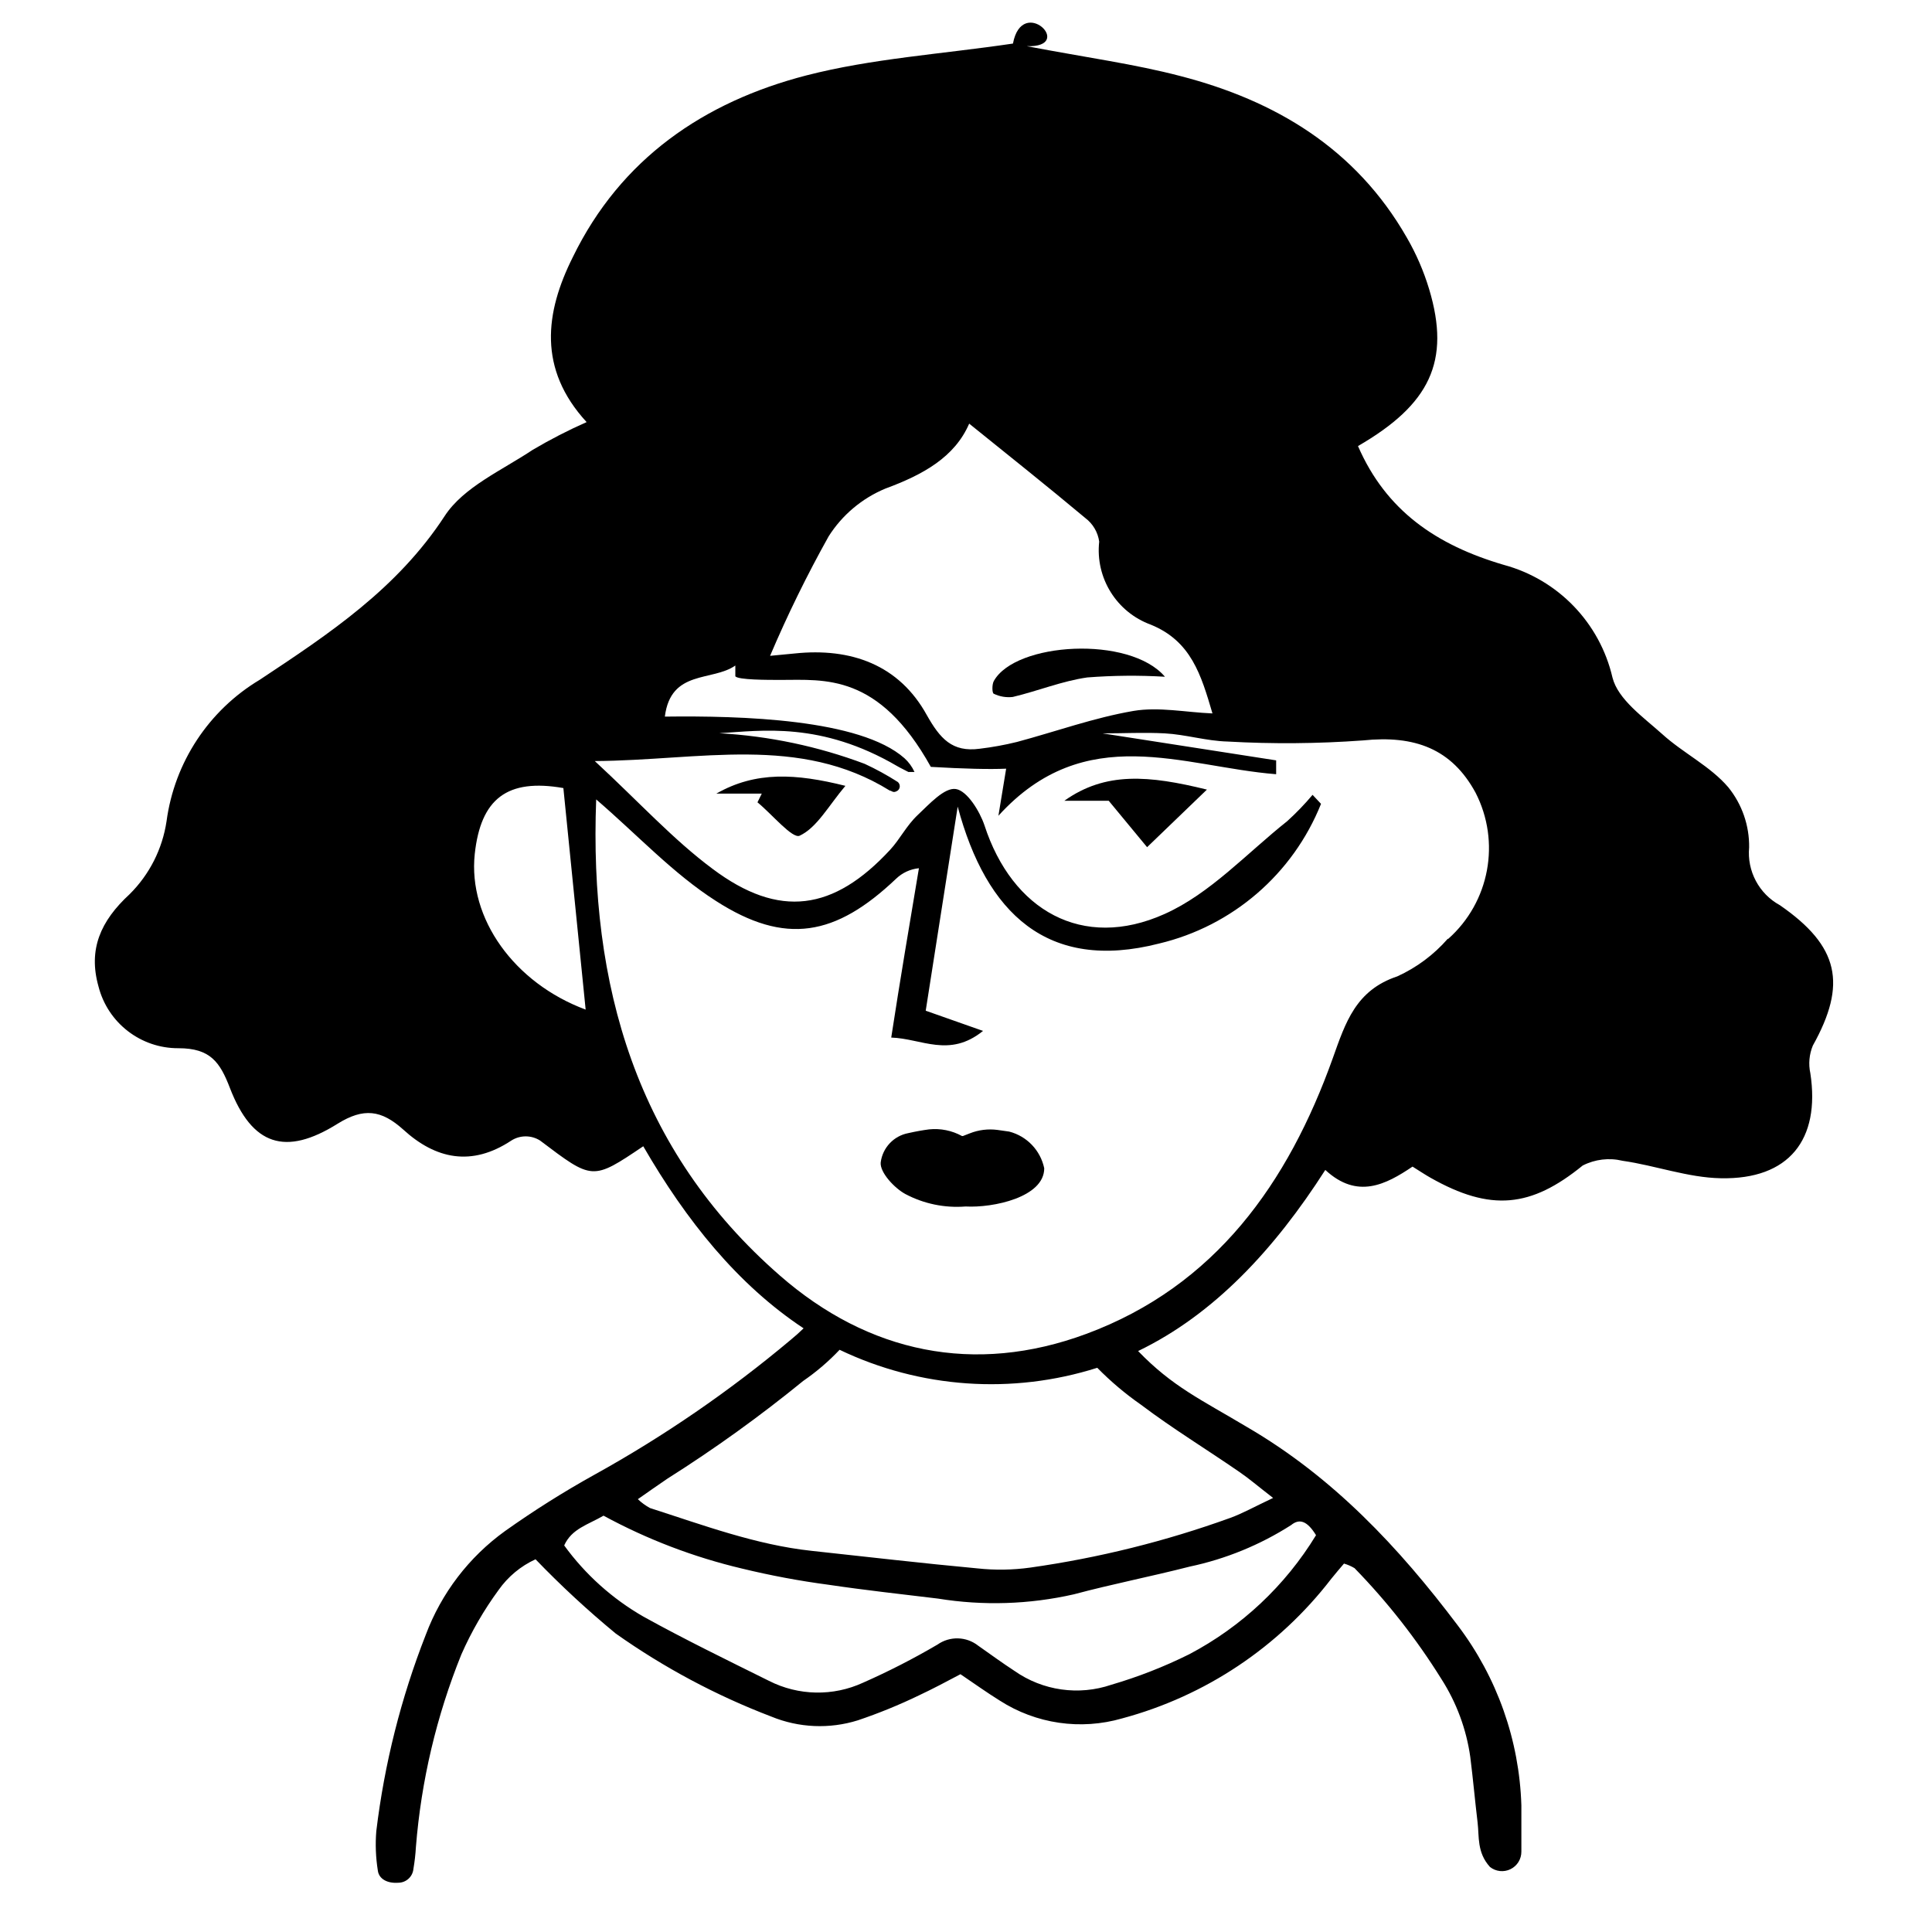 <svg xmlns="http://www.w3.org/2000/svg" xmlns:xlink="http://www.w3.org/1999/xlink" fill="none" version="1.1" width="120" height="120" viewBox="0 0 120 120"><rect x="0" y="0" width="120" height="120" fill="#808080" stroke="none"/><defs><clipPath id="master_svg0_2386_10296"><rect x="0" y="0" width="120" height="120" rx="0"/></clipPath></defs><g><g clip-path="url(#master_svg0_2386_10296)"><rect x="0" y="0" width="120" height="120" rx="0" fill="#FFFFFF" fill-opacity="1"/><g><path d="M62.906,43.289C64.463,42.919,65.968,42.3,67.533,42.077C69.138,41.953,70.75,41.938,72.357,42.034C70.164,39.454,63.061,39.892,61.728,42.3C61.607,42.515,61.616,43.057,61.728,43.091C62.094,43.268,62.502,43.336,62.906,43.289Z" fill="#000000" fill-opacity="1"/></g><g><path d="M110.551,56.223C109.254,55.515,108.503,54.101,108.642,52.629C108.658,51.275,108.202,49.958,107.352,48.905C106.234,47.589,104.548,46.781,103.241,45.594C102.072,44.545,100.498,43.444,100.154,42.085C99.367,38.685,96.772,35.994,93.403,35.085C89.215,33.855,86.093,31.722,84.347,27.706C88.802,25.126,90.117,22.451,88.767,17.962C88.431,16.846,87.967,15.772,87.383,14.763C84.201,9.199,79.178,6.24,73.33,4.727C70.475,3.978,67.525,3.583,63.776,2.869C66.829,2.964,63.5,-0.356,62.916,2.706C58.427,3.368,54.161,3.634,50.084,4.684C43.738,6.326,38.56,9.844,35.576,15.975C33.856,19.415,33.4,22.916,36.436,26.218C35.288,26.725,34.171,27.3,33.091,27.938C31.182,29.211,28.791,30.251,27.621,32.049C24.672,36.564,20.457,39.359,16.132,42.223C12.965,44.118,10.834,47.354,10.344,51.012C10.088,52.727,9.286,54.313,8.056,55.535C6.233,57.212,5.476,58.975,6.113,61.254C6.686,63.529,8.738,65.119,11.084,65.107C13.062,65.107,13.664,65.967,14.283,67.584C15.659,71.144,17.723,71.832,20.974,69.794C22.582,68.797,23.683,68.934,25.041,70.155C27.054,71.996,29.29,72.477,31.758,70.843C32.303,70.495,33.001,70.495,33.547,70.843C36.806,73.303,36.78,73.337,39.954,71.196C42.62,75.806,45.819,79.796,49.913,82.505C49.655,82.754,49.388,82.995,49.113,83.219C45.329,86.396,41.248,89.201,36.927,91.595C35.011,92.658,33.157,93.827,31.371,95.095C29.127,96.711,27.412,98.956,26.443,101.546C24.908,105.461,23.877,109.556,23.373,113.732C23.306,114.55,23.338,115.373,23.468,116.183C23.536,116.725,24.087,116.991,24.74,116.94C25.228,116.937,25.633,116.565,25.678,116.08C25.755,115.63,25.807,115.176,25.833,114.721C26.16,110.616,27.112,106.585,28.653,102.767C29.276,101.351,30.052,100.007,30.967,98.759C31.55,97.931,32.342,97.272,33.263,96.85C34.833,98.481,36.496,100.02,38.242,101.46C41.235,103.578,44.483,105.312,47.909,106.62C49.618,107.322,51.52,107.404,53.284,106.852C54.579,106.415,55.846,105.898,57.076,105.304C57.936,104.9,58.796,104.444,59.656,103.988C60.568,104.607,61.316,105.141,62.09,105.622C64.347,107.075,67.123,107.48,69.701,106.732C74.864,105.347,79.428,102.3,82.687,98.062C82.954,97.727,83.238,97.4,83.478,97.117C83.707,97.183,83.927,97.278,84.132,97.4C86.171,99.493,87.979,101.8,89.524,104.281C90.466,105.749,91.079,107.403,91.322,109.131C91.494,110.49,91.614,111.849,91.777,113.207C91.881,114.067,91.726,115.056,92.543,115.959C92.906,116.248,93.403,116.302,93.82,116.098C94.237,115.894,94.499,115.469,94.495,115.005C94.495,113.981,94.495,113.061,94.495,112.132C94.369,108.085,92.987,104.178,90.539,100.952C86.884,96.102,82.799,91.75,77.458,88.637C74.577,86.917,72.823,86.126,70.69,83.916C75.412,81.637,79.161,77.594,82.317,72.667C84.304,74.507,86.076,73.578,87.735,72.46C88.191,72.744,88.509,72.959,88.845,73.148C92.594,75.273,95.097,75.006,98.305,72.392C99.069,72.002,99.948,71.898,100.782,72.099C102.828,72.392,104.849,73.148,106.888,73.183C111.119,73.269,113.071,70.783,112.444,66.664C112.319,66.088,112.373,65.488,112.598,64.944C114.731,61.117,114.232,58.769,110.551,56.223ZM29.487,53.05C29.857,49.61,31.5,48.337,34.992,48.948C35.456,53.54,35.912,58.141,36.376,62.708C31.938,61.057,29.066,57.049,29.487,53.05ZM51.469,33.313C52.311,31.985,53.543,30.949,54.995,30.346C57.326,29.486,59.295,28.402,60.198,26.313C62.615,28.265,65.04,30.191,67.413,32.178C67.882,32.532,68.192,33.058,68.273,33.64C68.026,35.894,69.351,38.025,71.481,38.8C73.984,39.823,74.603,41.913,75.308,44.312C73.648,44.244,71.971,43.891,70.398,44.158C67.947,44.579,65.573,45.439,63.165,46.084C62.403,46.272,61.631,46.412,60.852,46.505C59.132,46.738,58.383,45.86,57.566,44.416C55.846,41.294,52.862,40.219,49.353,40.589L47.831,40.735C48.91,38.197,50.124,35.72,51.469,33.313ZM81.741,95.353C79.832,98.486,77.11,101.042,73.864,102.75C72.311,103.522,70.694,104.155,69.03,104.642C67.001,105.333,64.764,105.014,63.01,103.782C62.245,103.283,61.505,102.741,60.757,102.216C60.022,101.637,58.994,101.609,58.229,102.148C56.736,103.024,55.194,103.814,53.611,104.513C51.747,105.372,49.592,105.331,47.763,104.401C45.183,103.12,42.508,101.821,39.962,100.41C38.03,99.3,36.353,97.793,35.043,95.99C35.508,94.949,36.514,94.708,37.486,94.141C40.194,95.612,43.086,96.717,46.086,97.426C47.858,97.856,49.652,98.192,51.461,98.432C53.722,98.768,55.993,99.017,58.263,99.292C61.066,99.746,63.931,99.655,66.7,99.026C69.082,98.389,71.507,97.916,73.889,97.306C76.129,96.833,78.265,95.959,80.193,94.726C80.709,94.304,81.191,94.459,81.741,95.353ZM70.871,87.252C72.84,88.74,74.947,90.021,76.977,91.423C77.561,91.819,78.095,92.283,79.075,93.04C77.888,93.599,77.174,94.003,76.418,94.278C72.393,95.733,68.228,96.767,63.991,97.366C62.908,97.516,61.81,97.534,60.723,97.417C57.283,97.099,53.843,96.695,50.403,96.325C46.963,95.955,43.669,94.726,40.375,93.668C40.1,93.519,39.845,93.334,39.618,93.117C40.272,92.662,40.839,92.257,41.45,91.845C44.382,89.993,47.2,87.965,49.887,85.773C50.707,85.21,51.465,84.561,52.149,83.838C57.147,86.231,62.87,86.631,68.153,84.956C68.986,85.804,69.896,86.573,70.871,87.252ZM89.92,58.313C89.054,59.304,87.987,60.099,86.789,60.644C84.209,61.504,83.573,63.508,82.782,65.726C80.013,73.466,75.498,79.873,67.474,82.849C60.516,85.429,53.937,84.027,48.442,79.228C39.515,71.445,36.591,61.168,37.03,49.653C39.61,51.872,41.82,54.271,44.477,55.965C48.777,58.726,51.899,58.15,55.657,54.581C56.043,54.209,56.543,53.979,57.076,53.927C56.5,57.367,55.915,60.807,55.356,64.445C57.248,64.505,58.96,65.726,61.058,64.032L57.498,62.777C58.143,58.674,58.779,54.589,59.484,50.1C61.256,56.731,65.066,60.377,71.989,58.606C76.554,57.521,80.307,54.285,82.051,49.928L81.526,49.369C81.039,49.949,80.513,50.495,79.952,51.003C77.45,52.99,75.162,55.51,72.324,56.774C67.233,59.053,62.864,56.55,61.144,51.253C60.852,50.393,60.078,49.12,59.372,49.008C58.667,48.896,57.721,49.945,57.007,50.616C56.294,51.287,55.907,52.113,55.287,52.783C51.787,56.567,48.407,57.083,44.254,53.962C41.803,52.138,39.713,49.834,36.944,47.271C43.497,47.228,49.646,45.62,55.262,49.103C55.391,49.103,55.468,49.3,55.76,49.103C55.929,48.965,55.929,48.707,55.76,48.569C55.102,48.147,54.415,47.771,53.705,47.443C50.809,46.356,47.764,45.715,44.675,45.542C47.315,45.379,50.987,44.811,55.735,47.589C55.889,47.684,56.354,47.907,56.423,47.95L56.801,47.95C56.654,47.623,56.44,47.33,56.173,47.09C53.413,44.656,46.042,44.45,41.295,44.51C41.665,41.569,44.245,42.343,45.673,41.337C45.673,41.56,45.673,41.784,45.673,42.008C45.87,42.231,47.634,42.231,48.485,42.231C51.211,42.231,54.574,41.801,57.816,47.632Q60.929,47.813,62.494,47.744C62.331,48.716,62.245,49.257,62.013,50.668C67.414,44.725,73.485,47.632,79.264,48.088C79.264,47.795,79.264,47.494,79.264,47.228L68.48,45.551C69.796,45.551,71.06,45.482,72.35,45.551C73.64,45.62,74.93,46.024,76.246,46.058C79.048,46.216,81.857,46.193,84.657,45.989C87.882,45.654,90.169,46.514,91.648,49.232C93.221,52.291,92.524,56.027,89.954,58.313L89.92,58.313Z" fill="#000000" fill-opacity="1"/></g><g><path d="M66.105,49.739L68.866,49.739L71.248,52.62L74.964,49.043C71.36,48.157,68.668,47.916,66.105,49.739Z" fill="#000000" fill-opacity="1"/></g><g><path d="M44.494,49.292L47.315,49.292L47.048,49.834C47.951,50.573,49.224,52.121,49.671,51.906C50.746,51.399,51.443,50.075,52.509,48.81C49.448,48.045,46.945,47.89,44.494,49.292Z" fill="#000000" fill-opacity="1"/></g><g><path d="M62.683,70.285L61.952,70.181C61.37,70.105,60.777,70.179,60.232,70.396L59.81,70.56L59.75,70.56C59.128,70.219,58.418,70.075,57.712,70.147C57.308,70.199,56.921,70.267,56.422,70.379C55.513,70.548,54.818,71.285,54.702,72.202C54.642,72.822,55.562,73.802,56.233,74.163C57.381,74.772,58.679,75.04,59.974,74.937C61.694,75.032,64.859,74.361,64.859,72.564C64.626,71.452,63.783,70.568,62.683,70.285Z" fill="#000000" fill-opacity="1"/></g></g></g></svg>
